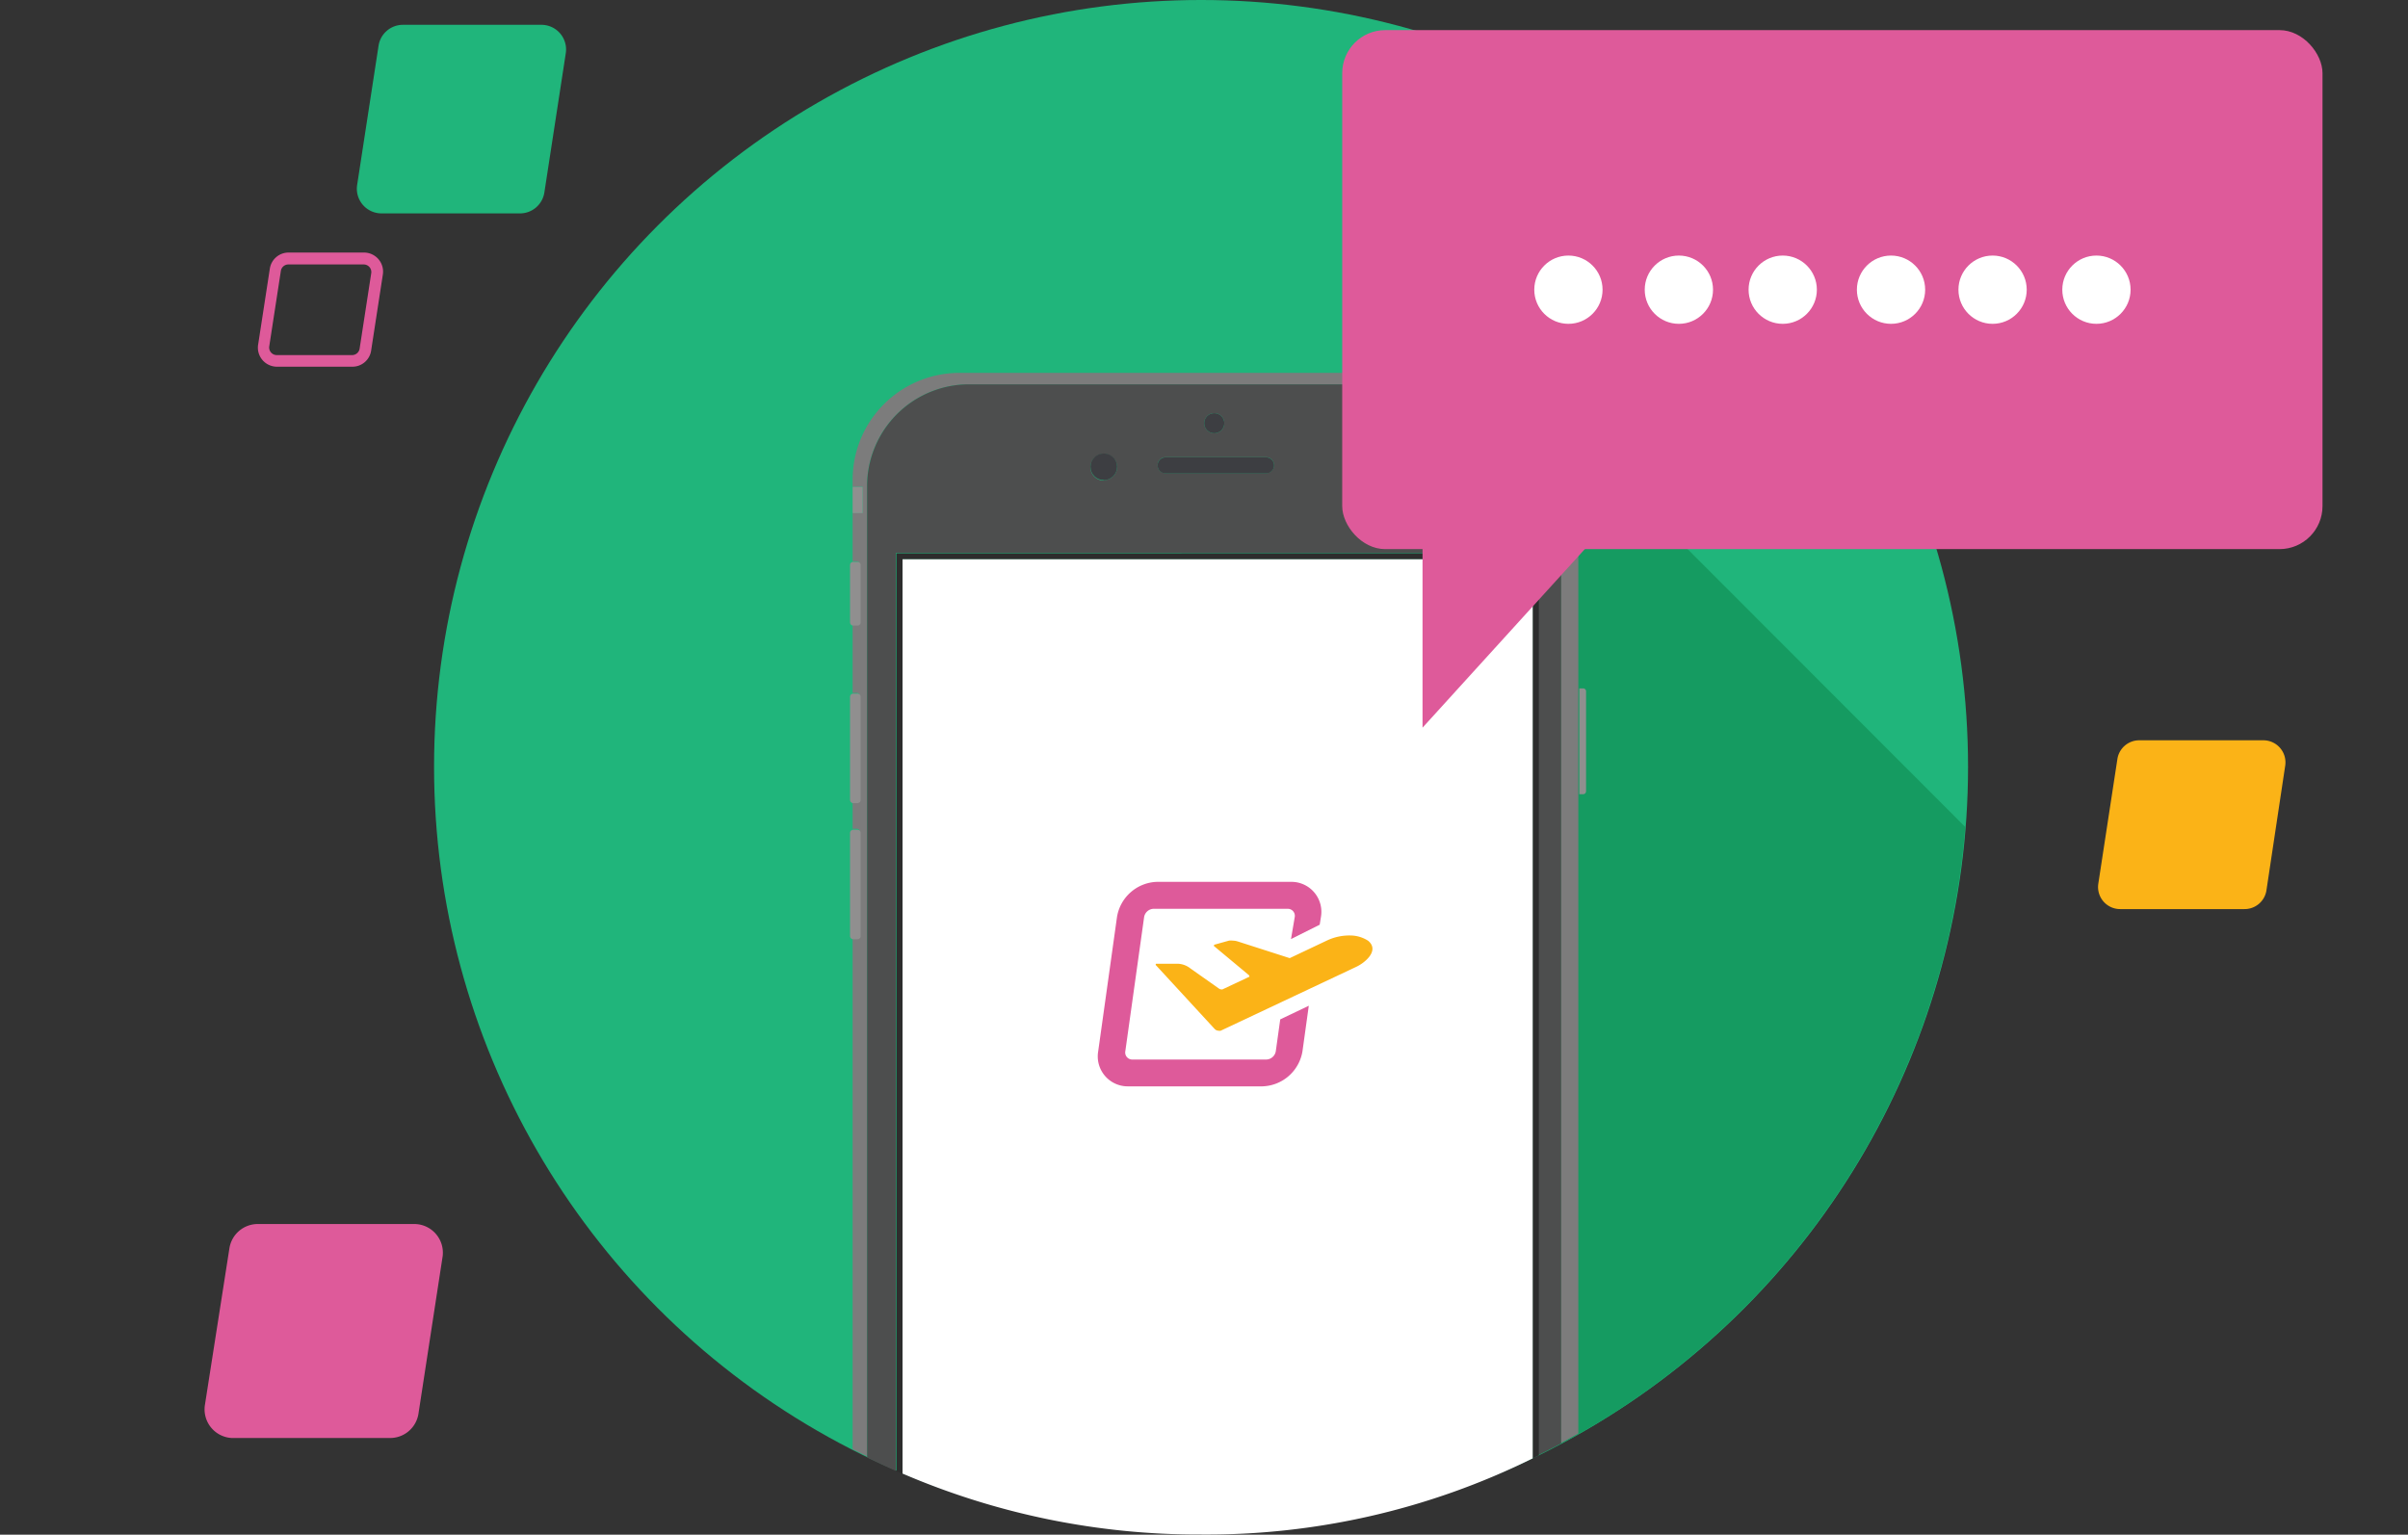 <svg xmlns="http://www.w3.org/2000/svg" viewBox="0 0 167.87 107.01"><rect x="0" y="0" width="167.87" height="107.01" fill="#333333" stroke="none"/><defs><style>.cls-1{fill:none;}.cls-2{fill:#20b57b;}.cls-3{fill:#159b61;}.cls-4{fill:#908f8f;}.cls-5{fill:#7c7c7c;}.cls-6{fill:#4d4e4e;}.cls-7{fill:#3d3e42;}.cls-8{fill:#bababa;}.cls-9{fill:#2d2d2d;}.cls-10{fill:#fff;}.cls-11{fill:#de5a9a;}.cls-12{fill:#fbb317;}</style></defs><title>OTP</title><g id="Layer_2" data-name="Layer 2"><g id="Layer_1-2" data-name="Layer 1"><rect class="cls-1" width="167.87" height="106.84"/><circle class="cls-2" cx="83.73" cy="53.47" r="53.47"/><path class="cls-3" d="M137,57.66,108.22,28.85,96.91,65.73l1.41,39.18A53.49,53.49,0,0,0,137,57.66Z"/><path class="cls-1" d="M108.74,32.68v0Z"/><path class="cls-4" d="M110.37,48h-.27v7.38h.27a.21.21,0,0,0,.2-.22V48.18A.21.21,0,0,0,110.37,48Z"/><path class="cls-5" d="M110.1,35.78h-.7V33.95h.7v-.47h0A7.65,7.65,0,0,0,102.54,26H66.87a7.45,7.45,0,0,0-7.43,7.47v.47h.7v1.83h-.7v3.37h.29a.22.22,0,0,1,.22.22v4a.22.22,0,0,1-.22.22h-.29v4.74h.29a.22.22,0,0,1,.22.22v7.19a.22.22,0,0,1-.22.22h-.29v1.84h.29a.22.22,0,0,1,.22.22v7.19a.22.22,0,0,1-.22.22h-.29v35.63l1,.5V33.95a7.1,7.1,0,0,1,7.06-7.15h34.18a7.21,7.21,0,0,1,7.05,5.88v0c0,.09,0,.18,0,.26a7,7,0,0,1,.08,1.07v66.62l1.22-.67V35.78Z"/><path class="cls-6" d="M108.74,32.68a7.21,7.21,0,0,0-7.05-5.88H67.51a7.1,7.1,0,0,0-7.06,7.15v67.68q1,.49,2,.93v-64h44.79v62.9q.8-.39,1.59-.81V34.08a7.44,7.44,0,0,0-.08-1.1c0-.09,0-.18,0-.26ZM85.35,29.51a.7.7,0,1,1-.7-.7A.7.7,0,0,1,85.35,29.51Zm-8.4,4a.93.93,0,1,1,.93-.93A.93.93,0,0,1,76.95,33.48ZM88.26,33h-7a.56.56,0,1,1,0-1.12h7a.56.56,0,1,1,0,1.12Z"/><circle class="cls-7" cx="84.65" cy="29.51" r="0.7"/><path class="cls-7" d="M88.26,31.89h-7a.56.56,0,1,0,0,1.12h7a.56.56,0,1,0,0-1.12Z"/><path class="cls-4" d="M60,43.4v-4a.22.22,0,0,0-.22-.22h-.3a.22.22,0,0,0-.22.22v4a.22.22,0,0,0,.22.22h.3A.22.22,0,0,0,60,43.4Z"/><path class="cls-4" d="M60,55.78V48.59a.22.22,0,0,0-.22-.22h-.3a.22.22,0,0,0-.22.22v7.19a.22.22,0,0,0,.22.22h.3A.22.22,0,0,0,60,55.78Z"/><path class="cls-4" d="M60,65.27V58.08a.22.22,0,0,0-.22-.22h-.3a.22.22,0,0,0-.22.22v7.19a.22.22,0,0,0,.22.22h.3A.22.22,0,0,0,60,65.27Z"/><rect class="cls-4" x="59.44" y="33.95" width="0.7" height="1.83"/><polygon class="cls-8" points="109.4 35.31 109.4 35.78 110.1 35.78 110.1 35.31 110.1 33.95 109.4 33.95 109.4 35.31"/><circle class="cls-7" cx="76.95" cy="32.55" r="0.93"/><path class="cls-9" d="M62.49,38.59v64l.44.19V39h43.91V101.7l.44-.22V38.58Z"/><path class="cls-10" d="M62.92,39v63.75A52.12,52.12,0,0,0,83.71,107a51.28,51.28,0,0,0,23.14-5.31V39Z"/><rect class="cls-1" x="73.35" y="60.63" width="24" height="16.22"/><path class="cls-11" d="M89.25,71.08l-.31,2.22a.69.69,0,0,1-.66.58H78.94a.49.49,0,0,1-.49-.58l1.31-9.35a.69.69,0,0,1,.66-.58h9.35a.49.49,0,0,1,.49.58L90,65.48l2-1,.09-.56A2.09,2.09,0,0,0,90,61.49H80.67a2.92,2.92,0,0,0-2.8,2.45L76.56,73.3a2.09,2.09,0,0,0,2.11,2.45H88a2.92,2.92,0,0,0,2.8-2.45l.44-3.17Z"/><path class="cls-12" d="M94.15,65.23a2.31,2.31,0,0,1,1.23.37c.82.69-.25,1.55-.84,1.82L85.1,71.87a.34.34,0,0,1-.15,0,.39.39,0,0,1-.28-.13L80.6,67.32a.07.07,0,0,1,0-.12l1.48,0h0a1.49,1.49,0,0,1,.91.33l2,1.41a.3.3,0,0,0,.16.05h.07l1.89-.89L87.07,68,84.67,66a.07.07,0,0,1,0-.13l1-.28a1,1,0,0,1,.28,0,1.16,1.16,0,0,1,.35.06l3.61,1.16,2.64-1.25A3.65,3.65,0,0,1,94.15,65.23Z"/><rect class="cls-11" x="93.57" y="2.1" width="68.34" height="36.19" rx="3" ry="3"/><circle class="cls-10" cx="109.34" cy="20.2" r="2.38"/><circle class="cls-10" cx="117.04" cy="20.2" r="2.38"/><circle class="cls-10" cx="124.28" cy="20.2" r="2.38"/><circle class="cls-10" cx="131.83" cy="20.2" r="2.38"/><circle class="cls-10" cx="138.91" cy="20.2" r="2.38"/><circle class="cls-10" cx="146.15" cy="20.2" r="2.38"/><polygon class="cls-11" points="99.17 37.13 99.17 50.74 114.29 34.1 99.17 37.13"/><path class="cls-11" d="M27.16,100.27h-11A2,2,0,0,1,14.28,98L16,87a2,2,0,0,1,1.93-1.65h11a2,2,0,0,1,1.93,2.24l-1.69,11A2,2,0,0,1,27.16,100.27Z"/><path class="cls-12" d="M156.46,63.39H147.8a1.54,1.54,0,0,1-1.52-1.77l1.33-8.69a1.54,1.54,0,0,1,1.52-1.31h8.66a1.54,1.54,0,0,1,1.52,1.77L158,62.09A1.54,1.54,0,0,1,156.46,63.39Z"/><path class="cls-2" d="M36.25,14.88H26.6a1.72,1.72,0,0,1-1.7-2l1.49-9.69a1.72,1.72,0,0,1,1.7-1.46h9.65a1.72,1.72,0,0,1,1.7,2l-1.49,9.69A1.72,1.72,0,0,1,36.25,14.88Z"/><path class="cls-11" d="M24.54,25.57H19.3A1.33,1.33,0,0,1,18,24l.81-5.26a1.32,1.32,0,0,1,1.32-1.13h5.24a1.33,1.33,0,0,1,1.32,1.53l-.81,5.26A1.32,1.32,0,0,1,24.54,25.57Zm-4.43-7.13a.53.53,0,0,0-.53.45l-.81,5.26a.53.53,0,0,0,.53.61h5.24a.53.53,0,0,0,.53-.45l.81-5.26a.53.53,0,0,0-.53-.61Z"/></g></g></svg>
